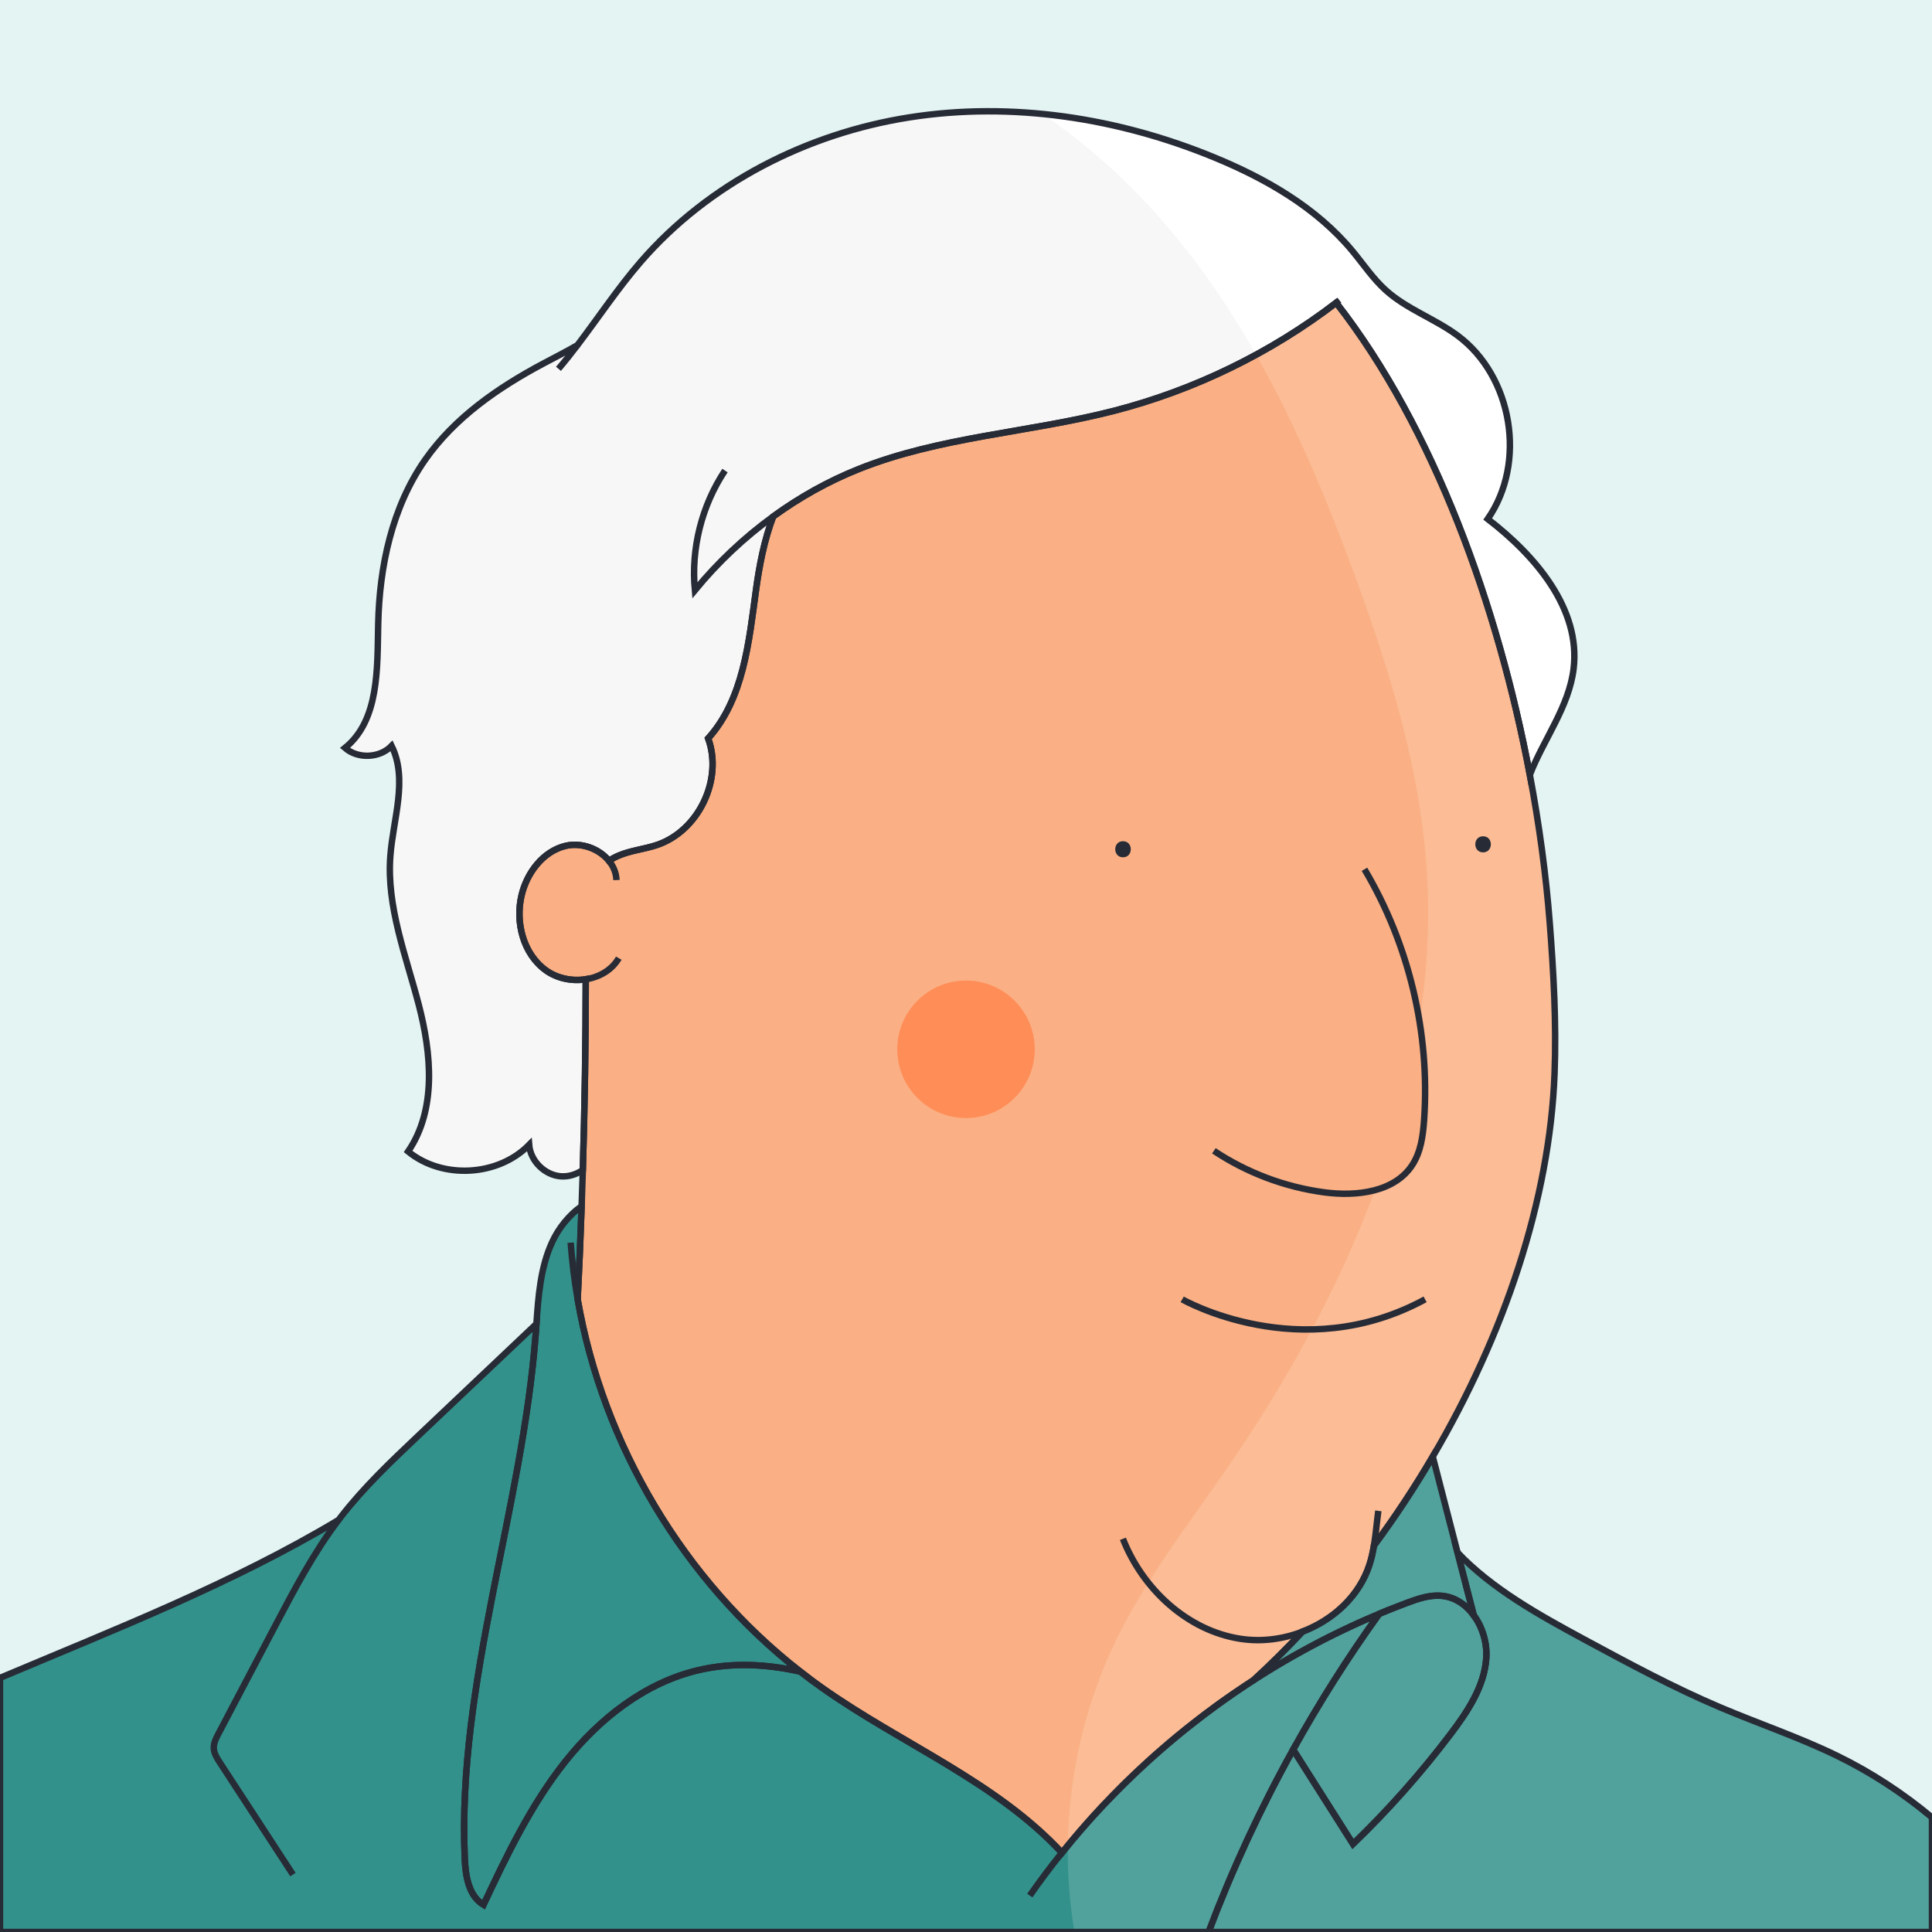 <?xml version="1.0" standalone="no"?>
<!DOCTYPE svg PUBLIC "-//W3C//DTD SVG 1.1//EN" "http://www.w3.org/Graphics/SVG/1.1/DTD/svg11.dtd">
<svg xmlns="http://www.w3.org/2000/svg" xmlns:xlink="http://www.w3.org/1999/xlink" version="1.1" id="Capa_1" x="0px" y="0px" viewBox="0 0 600 600" style="enable-background:new 0 0 600 600;" xml:space="preserve" width="600" height="600">
<style type="text/css">
	.st0{fill:#E3F4F3;}
	.st1{fill:#FAB084;}
	.st2{fill:#F7F7F7;}
	.st3{fill:#33918B;}
	.st4{fill:#FF8D58;}
	.st5{fill:none;}
	.st6{opacity:0.15;fill:#FFFFFF;}
	.st7{fill:#FFFFFF;}
	.st8{fill:none;stroke:#272B36;stroke-width:2;stroke-miterlimit:10;}
	.st9{fill:#272B36;}
</style>
<rect class="st0" width="600" height="600"/>
<path class="st1" d="M482.78,333.48c-1.51,39.32-15.72,81.28-37.83,118.87v0.01c-5.59,9.53-11.7,18.78-18.26,27.63  c-0.32,1.98-0.75,3.93-1.36,5.85c-3.14,9.79-11.23,17.2-20.85,20.89c0,0,0,0.01-0.01,0.01c-4.93,5.28-10.01,10.32-15.24,15.09  c0,0-0.01,0-0.01,0.01c-1.5,0.96-2.98,1.95-4.46,2.96c-0.53,0.34-1.06,0.7-1.58,1.07c-0.96,0.65-1.92,1.32-2.87,2  c-0.91,0.65-1.82,1.3-2.73,1.96c-0.01,0-0.01,0.01-0.02,0.02c-1.04,0.76-2.09,1.53-3.12,2.31c-0.02,0.01-0.04,0.03-0.06,0.04  c-1.02,0.77-2.03,1.54-3.03,2.33c-1.03,0.79-2.05,1.6-3.06,2.41c-0.01,0.01-0.03,0.02-0.04,0.03c-0.9,0.73-1.8,1.46-2.69,2.19  c-1.77,1.46-3.52,2.95-5.24,4.46c-0.51,0.43-1.01,0.87-1.51,1.32c-0.79,0.7-1.58,1.41-2.36,2.12c-1.2,1.09-2.39,2.19-3.57,3.31  c-1.03,0.97-2.06,1.96-3.07,2.96c-0.31,0.3-0.62,0.6-0.93,0.91c-0.99,0.98-1.98,1.96-2.94,2.96c-1.14,1.16-2.27,2.33-3.38,3.51  c-0.94,1.01-1.89,2.02-2.82,3.05c-0.64,0.7-1.27,1.39-1.88,2.1c-0.28,0.31-0.56,0.62-0.83,0.93c-0.59,0.66-1.16,1.32-1.73,1.99  c-0.82,0.94-1.63,1.89-2.42,2.85c-1.05,1.24-2.08,2.5-3.09,3.76c-20.42-22.04-49.69-33.74-74.35-51.13  c-2.35-1.66-4.66-3.37-6.92-5.14c-36.19-28.25-61.27-70.38-69.12-115.59v-0.01c0.48-9.64,0.9-19.3,1.23-28.95  c0.14-3.74,0.26-7.48,0.37-11.22c0.6-19.74,0.9-39.48,0.91-59.22c-4.28,0.67-8.9-0.26-12.42-2.81c-6.99-5.08-9.51-14.85-7.52-23.26  c1.66-7.04,6.69-13.71,13.73-15.38c4.86-1.15,10.39,0.9,13.43,4.66c0.91-0.61,1.88-1.14,2.89-1.58c3.82-1.65,8.06-2.02,12.01-3.35  c12.91-4.37,20.56-20.28,15.89-33.09c11-12.21,12.64-29.88,14.87-46.16c1.04-7.59,2.57-15.54,5.33-22.76  c8.21-5.96,17.11-10.95,26.54-14.72c25.19-10.08,52.96-11.32,79.24-18.08c24.96-6.42,48.6-17.92,69.07-33.58  c30.43,38.98,50.31,94.51,60.13,146.59c2.98,15.78,5.03,31.24,6.17,45.82C482.49,302.08,483.38,317.79,482.78,333.48z"/>
<path class="st2" d="M488.7,207.65c-1.42,11.84-9.27,21.89-13.6,32.96c-9.82-52.08-29.7-107.61-60.13-146.59  c-20.47,15.66-44.11,27.16-69.07,33.58c-26.28,6.76-54.05,8-79.24,18.08c-9.43,3.77-18.33,8.76-26.54,14.72  c-2.76,7.22-4.29,15.17-5.33,22.76c-2.23,16.28-3.87,33.95-14.87,46.16c4.67,12.81-2.98,28.72-15.89,33.09  c-3.95,1.33-8.19,1.7-12.01,3.35c-1.01,0.44-1.98,0.97-2.89,1.58c-3.04-3.76-8.57-5.81-13.43-4.66  c-7.04,1.67-12.07,8.34-13.73,15.38c-1.99,8.41,0.53,18.18,7.52,23.26c3.52,2.55,8.14,3.48,12.42,2.81  c-0.01,19.74-0.31,39.48-0.91,59.22c-2,1.4-4.46,2.16-6.9,1.96c-4.99-0.41-9.37-4.78-9.77-9.78c-9.64,9.85-26.93,10.8-37.59,2.08  c8.88-12.99,7.27-30.39,3.3-45.61c-3.97-15.22-10-30.41-8.82-46.1c0.86-11.57,5.53-23.84,0.4-34.25  c-3.71,3.82-10.46,4.12-14.48,0.63c10.68-8.65,10.01-24.7,10.31-38.44c0.39-17.94,4.29-36.31,14.56-51.02  c9.12-13.06,22.63-22.42,36.7-29.9c3.49-1.85,7.12-3.7,10.61-5.72c6.57-8.61,12.56-17.69,19.65-25.88  c21.11-24.37,51.6-39.87,83.46-44.87c31.85-5,64.9,0.16,94.71,12.45c16.09,6.63,31.68,15.6,42.82,28.99  c3.42,4.12,6.42,8.64,10.39,12.23c6.53,5.9,15.2,8.83,22.27,14.06c17.14,12.67,21.56,39.51,9.4,57  C476.86,172.58,490.93,189.07,488.7,207.65z"/>
<path class="st3" d="M428.32,501.2c-9.72,13.51-18.65,27.6-26.72,42.15c-10.12,18.21-18.9,37.16-26.26,56.65H0v-78.91  c35.83-15.12,72.12-29.28,105.13-49.04c0.22-0.3,0.44-0.59,0.67-0.88c7.13-9.22,15.63-17.27,24.09-25.28  c12.23-11.59,24.47-23.18,36.7-34.76c-0.08,1.07-0.15,2.14-0.23,3.21c-4.17,54.7-24.38,107.96-22.03,162.76  c0.23,5.42,1.17,11.67,5.83,14.45c7.27-15.46,14.72-31.04,25.35-44.43c10.62-13.39,24.84-24.59,41.48-28.46  c10.51-2.44,21.08-1.87,31.53,0.46c2.26,1.77,4.57,3.48,6.92,5.14c24.66,17.39,53.93,29.09,74.35,51.13  c1.01-1.26,2.04-2.52,3.09-3.76c0.79-0.96,1.6-1.91,2.42-2.85c0.57-0.67,1.15-1.33,1.73-1.99c0.27-0.31,0.55-0.62,0.83-0.93  c0.62-0.71,1.25-1.41,1.88-2.1c0.93-1.03,1.88-2.04,2.82-3.05c1.11-1.18,2.24-2.35,3.38-3.51c0.96-1,1.95-1.98,2.94-2.96  c0.31-0.31,0.62-0.61,0.93-0.91c1.01-1,2.04-1.99,3.07-2.96c1.18-1.11,2.37-2.22,3.57-3.31c0.78-0.71,1.57-1.42,2.36-2.12  c0.5-0.45,1-0.89,1.51-1.32c1.72-1.51,3.47-3,5.24-4.46c0.89-0.73,1.79-1.46,2.69-2.19c0.01-0.01,0.03-0.02,0.04-0.03  c1.01-0.81,2.03-1.62,3.06-2.41c1-0.78,2.01-1.56,3.03-2.33c0.02-0.01,0.04-0.03,0.06-0.04c1.03-0.78,2.08-1.55,3.12-2.31  c0.01-0.01,0.01-0.02,0.02-0.02c0.91-0.66,1.82-1.31,2.73-1.96c0.95-0.68,1.91-1.35,2.87-2c0.52-0.37,1.05-0.73,1.58-1.07  c1.48-1.01,2.96-2,4.46-2.96c0-0.01,0.01-0.01,0.01-0.01c0.05-0.03,0.09-0.06,0.14-0.09c0.69-0.45,1.39-0.9,2.09-1.34  c0.81-0.51,1.63-1.02,2.45-1.53c1-0.61,2-1.22,3.01-1.83c0.12-0.06,0.24-0.14,0.36-0.21c1.04-0.62,2.09-1.23,3.14-1.83  c0.91-0.53,1.83-1.05,2.75-1.56c0.42-0.24,0.84-0.47,1.27-0.7c0.9-0.5,1.81-1,2.72-1.48c1.23-0.66,2.46-1.31,3.7-1.95  c1.02-0.52,2.05-1.03,3.08-1.54c0.19-0.1,0.39-0.2,0.59-0.29c0.65-0.33,1.3-0.64,1.95-0.95c0.58-0.28,1.15-0.56,1.74-0.83  c1.09-0.52,2.19-1.03,3.29-1.53c0.92-0.42,1.84-0.83,2.76-1.23C425.61,502.35,426.96,501.77,428.32,501.2z"/>
<path class="st3" d="M248.52,519.12c-10.45-2.33-21.02-2.9-31.53-0.46c-16.64,3.87-30.86,15.07-41.48,28.46  c-10.63,13.39-18.08,28.97-25.35,44.43c-4.66-2.78-5.6-9.03-5.83-14.45c-2.35-54.8,17.86-108.06,22.03-162.76  c0.08-1.07,0.15-2.14,0.23-3.21c0.61-8.66,1.25-17.44,4.84-25.29c2.02-4.41,5.26-8.46,9.2-11.27c-0.33,9.65-0.75,19.31-1.23,28.95  v0.01C187.25,448.74,212.33,490.87,248.52,519.12z"/>
<path class="st3" d="M600,564.42V600H375.34c7.36-19.49,16.14-38.44,26.26-56.65c6.19,9.77,12.39,19.54,18.59,29.32  c10.94-10.55,21.06-21.94,30.24-34.06c5.32-7.03,10.51-14.78,11.14-23.58c0.33-4.68-1.13-9.66-3.89-13.41  c-1.67-6.48-3.35-12.95-5.02-19.43c10.79,11.3,25.28,19.34,39.23,26.88c13.88,7.49,27.78,14.99,42.3,21.15  c12.03,5.1,24.46,9.28,36.21,14.99C581.03,550.38,590.96,556.87,600,564.42z"/>
<path class="st3" d="M461.57,515.03c-0.63,8.8-5.82,16.55-11.14,23.58c-9.18,12.12-19.3,23.51-30.24,34.06  c-6.2-9.78-12.4-19.55-18.59-29.32c8.07-14.55,17-28.64,26.72-42.15c2.85-1.19,5.72-2.33,8.61-3.41c3.46-1.3,7.09-2.53,10.77-2.2  c4.11,0.37,7.54,2.73,9.98,6.03C460.44,505.37,461.9,510.35,461.57,515.03z"/>
<path class="st3" d="M457.68,501.62c-2.44-3.3-5.87-5.66-9.98-6.03c-3.68-0.33-7.31,0.9-10.77,2.2c-2.89,1.08-5.76,2.22-8.61,3.41  c-1.36,0.57-2.71,1.15-4.05,1.74c-0.92,0.4-1.84,0.81-2.76,1.23c-1.1,0.5-2.2,1.01-3.29,1.53c-0.59,0.27-1.16,0.55-1.74,0.83  c-0.65,0.31-1.3,0.62-1.95,0.95c-0.2,0.09-0.4,0.19-0.59,0.29c-1.03,0.51-2.06,1.02-3.08,1.54c-1.24,0.64-2.47,1.29-3.7,1.95  c-0.91,0.48-1.82,0.98-2.72,1.48c-0.43,0.23-0.85,0.46-1.27,0.7c-0.92,0.51-1.84,1.03-2.75,1.56c-1.05,0.6-2.1,1.21-3.14,1.83  c-0.12,0.07-0.24,0.15-0.36,0.21c-1.01,0.61-2.01,1.22-3.01,1.83c-0.82,0.51-1.64,1.02-2.45,1.53c-0.7,0.44-1.4,0.89-2.09,1.34  c-0.05,0.03-0.09,0.06-0.14,0.09c5.23-4.77,10.31-9.81,15.24-15.09c0.01,0,0.01-0.01,0.01-0.01c9.62-3.69,17.71-11.1,20.85-20.89  c0.61-1.92,1.04-3.87,1.36-5.85c6.56-8.85,12.67-18.1,18.26-27.63c2.57,9.94,5.14,19.89,7.71,29.83  C454.33,488.67,456.01,495.14,457.68,501.62z"/>
<circle class="st4" cx="300" cy="325.87" r="21.35"/>
<path class="st5" d="M192.17,297.57c-2.16,3.7-6.04,5.9-10.26,6.56"/>
<path class="st5" d="M191.45,273.31c-0.08-2.25-0.95-4.28-2.32-5.97"/>
<path class="st5" d="M225.15,146.14c-7.22,10.85-10.58,24.21-9.35,37.18c7.09-8.62,15.28-16.37,24.32-22.92"/>
<path class="st5" d="M415.98,93.25c-0.34,0.26-0.67,0.52-1.01,0.77"/>
<path class="st5" d="M179.4,403.52c-1.02-5.83-1.74-11.7-2.17-17.61"/>
<path class="st5" d="M329.79,575.39c-3.49,4.32-6.81,8.75-9.98,13.3"/>
<path class="st5" d="M90.98,582.17c-7.57-11.6-15.13-23.19-22.7-34.79c-0.89-1.37-1.81-2.82-1.88-4.45c-0.07-1.6,0.7-3.11,1.45-4.53  c5.88-11.18,11.77-22.36,17.65-33.55c5.95-11.28,11.92-22.64,19.63-32.8"/>
<path class="st5" d="M179.32,107.2c-1.89,2.5-3.84,4.95-5.88,7.34"/>
<path class="st5" d="M428.05,469.21c-0.48,3.59-0.76,7.22-1.36,10.78"/>
<path class="st5" d="M348.73,477.89c6.13,15.6,20.03,28.57,36.6,31.07c6.41,0.97,13.08,0.12,19.14-2.22"/>
<path class="st5" d="M423.75,269.96c13.84,23.28,20.39,50.83,18.52,77.85c-0.34,4.86-1.01,9.91-3.67,13.99  c-5.51,8.44-17.34,9.83-27.34,8.49c-12.21-1.63-24.03-6.08-34.28-12.9"/>
<path class="st6" d="M600,564.42V600H333.69c-1.5-8.87-2.18-17.87-2.07-26.86c0.29-22.03,5.38-44.03,15.02-63.85  c2.98-6.12,6.36-12.02,9.97-17.78c7.4-11.78,15.78-22.99,23.71-34.44c18.74-27.07,35.26-56.56,46.7-87.47  c4.73-1.27,8.89-3.7,11.57-7.8c2.66-4.08,3.33-9.12,3.67-13.99c0.7-10.18,0.21-20.44-1.42-30.52v-0.01  c2.52-16.24,3.33-32.69,2.09-49.25c-2.27-30.14-11.26-59.37-21.61-87.77c-8.77-24.05-18.64-47.88-31.24-70.1  c8.7-4.72,17.03-10.12,24.89-16.14c30.43,38.98,50.31,94.51,60.13,146.59c2.98,15.78,5.03,31.24,6.17,45.82  c1.22,15.65,2.11,31.36,1.51,47.05c-1.51,39.32-15.72,81.28-37.83,118.87v0.01c2.57,9.94,5.14,19.89,7.71,29.83  c10.79,11.3,25.28,19.34,39.23,26.88c13.88,7.49,27.78,14.99,42.3,21.15c12.03,5.1,24.46,9.28,36.21,14.99  C581.03,550.38,590.96,556.87,600,564.42z"/>
<path class="st7" d="M488.7,207.65c-1.42,11.84-9.27,21.89-13.6,32.96c-9.82-52.08-29.7-107.61-60.13-146.59  c-7.86,6.02-16.19,11.42-24.89,16.14c-4.78-8.44-9.96-16.66-15.63-24.56c-13.92-19.42-30.97-36.97-50.76-50.22  c18.32,1.8,36.42,6.49,53.45,13.52c16.09,6.63,31.68,15.6,42.82,28.99c3.42,4.12,6.42,8.64,10.39,12.23  c6.53,5.9,15.2,8.83,22.27,14.06c17.14,12.67,21.56,39.51,9.4,57C476.86,172.58,490.93,189.07,488.7,207.65z"/>
<path class="st8" d="M482.78,333.48c-1.51,39.32-15.72,81.28-37.83,118.87v0.01c-5.59,9.53-11.7,18.78-18.26,27.63  c-0.32,1.98-0.75,3.93-1.36,5.85c-3.14,9.79-11.23,17.2-20.85,20.89c0,0,0,0.01-0.01,0.01c-4.93,5.28-10.01,10.32-15.24,15.09  c0,0-0.01,0-0.01,0.01c-1.5,0.96-2.98,1.95-4.46,2.96c-0.53,0.34-1.06,0.7-1.58,1.07c-0.96,0.65-1.92,1.32-2.87,2  c-0.91,0.65-1.82,1.3-2.73,1.96c-0.01,0-0.01,0.01-0.02,0.02c-1.04,0.76-2.09,1.53-3.12,2.31c-0.02,0.01-0.04,0.03-0.06,0.04  c-1.02,0.77-2.03,1.54-3.03,2.33c-1.03,0.79-2.05,1.6-3.06,2.41c-0.01,0.01-0.03,0.02-0.04,0.03c-0.9,0.73-1.8,1.46-2.69,2.19  c-1.77,1.46-3.52,2.95-5.24,4.46c-0.51,0.43-1.01,0.87-1.51,1.32c-0.79,0.7-1.58,1.41-2.36,2.12c-1.2,1.09-2.39,2.19-3.57,3.31  c-1.03,0.97-2.06,1.96-3.07,2.96c-0.31,0.3-0.62,0.6-0.93,0.91c-0.99,0.98-1.98,1.96-2.94,2.96c-1.14,1.16-2.27,2.33-3.38,3.51  c-0.94,1.01-1.89,2.02-2.82,3.05c-0.64,0.7-1.27,1.39-1.88,2.1c-0.28,0.31-0.56,0.62-0.83,0.93c-0.59,0.66-1.16,1.32-1.73,1.99  c-0.82,0.94-1.63,1.89-2.42,2.85c-1.05,1.24-2.08,2.5-3.09,3.76c-20.42-22.04-49.69-33.74-74.35-51.13  c-2.35-1.66-4.66-3.37-6.92-5.14c-36.19-28.25-61.27-70.38-69.12-115.59v-0.01c0.48-9.64,0.9-19.3,1.23-28.95  c0.14-3.74,0.26-7.48,0.37-11.22c0.6-19.74,0.9-39.48,0.91-59.22c-4.28,0.67-8.9-0.26-12.42-2.81c-6.99-5.08-9.51-14.85-7.52-23.26  c1.66-7.04,6.69-13.71,13.73-15.38c4.86-1.15,10.39,0.9,13.43,4.66c0.91-0.61,1.88-1.14,2.89-1.58c3.82-1.65,8.06-2.02,12.01-3.35  c12.91-4.37,20.56-20.28,15.89-33.09c11-12.21,12.64-29.88,14.87-46.16c1.04-7.59,2.57-15.54,5.33-22.76  c8.21-5.96,17.11-10.95,26.54-14.72c25.19-10.08,52.96-11.32,79.24-18.08c24.96-6.42,48.6-17.92,69.07-33.58  c30.43,38.98,50.31,94.51,60.13,146.59c2.98,15.78,5.03,31.24,6.17,45.82C482.49,302.08,483.38,317.79,482.78,333.48z"/>
<path class="st8" d="M488.7,207.65c-1.42,11.84-9.27,21.89-13.6,32.96c-9.82-52.08-29.7-107.61-60.13-146.59  c-20.47,15.66-44.11,27.16-69.07,33.58c-26.28,6.76-54.05,8-79.24,18.08c-9.43,3.77-18.33,8.76-26.54,14.72  c-2.76,7.22-4.29,15.17-5.33,22.76c-2.23,16.28-3.87,33.95-14.87,46.16c4.67,12.81-2.98,28.72-15.89,33.09  c-3.95,1.33-8.19,1.7-12.01,3.35c-1.01,0.44-1.98,0.97-2.89,1.58c-3.04-3.76-8.57-5.81-13.43-4.66  c-7.04,1.67-12.07,8.34-13.73,15.38c-1.99,8.41,0.53,18.18,7.52,23.26c3.52,2.55,8.14,3.48,12.42,2.81  c-0.01,19.74-0.31,39.48-0.91,59.22c-2,1.4-4.46,2.16-6.9,1.96c-4.99-0.41-9.37-4.78-9.77-9.78c-9.64,9.85-26.93,10.8-37.59,2.08  c8.88-12.99,7.27-30.39,3.3-45.61c-3.97-15.22-10-30.41-8.82-46.1c0.86-11.57,5.53-23.84,0.4-34.25  c-3.71,3.82-10.46,4.12-14.48,0.63c10.68-8.65,10.01-24.7,10.31-38.44c0.39-17.94,4.29-36.31,14.56-51.02  c9.12-13.06,22.63-22.42,36.7-29.9c3.49-1.85,7.12-3.7,10.61-5.72c6.57-8.61,12.56-17.69,19.65-25.88  c21.11-24.37,51.6-39.87,83.46-44.87c31.85-5,64.9,0.16,94.71,12.45c16.09,6.63,31.68,15.6,42.82,28.99  c3.42,4.12,6.42,8.64,10.39,12.23c6.53,5.9,15.2,8.83,22.27,14.06c17.14,12.67,21.56,39.51,9.4,57  C476.86,172.58,490.93,189.07,488.7,207.65z"/>
<path class="st8" d="M428.32,501.2c-9.72,13.51-18.65,27.6-26.72,42.15c-10.12,18.21-18.9,37.16-26.26,56.65H0v-78.91  c35.83-15.12,72.12-29.28,105.13-49.04c0.22-0.3,0.44-0.59,0.67-0.88c7.13-9.22,15.63-17.27,24.09-25.28  c12.23-11.59,24.47-23.18,36.7-34.76c-0.08,1.07-0.15,2.14-0.23,3.21c-4.17,54.7-24.38,107.96-22.03,162.76  c0.23,5.42,1.17,11.67,5.83,14.45c7.27-15.46,14.72-31.04,25.35-44.43c10.62-13.39,24.84-24.59,41.48-28.46  c10.51-2.44,21.08-1.87,31.53,0.46c2.26,1.77,4.57,3.48,6.92,5.14c24.66,17.39,53.93,29.09,74.35,51.13  c1.01-1.26,2.04-2.52,3.09-3.76c0.79-0.96,1.6-1.91,2.42-2.85c0.57-0.67,1.15-1.33,1.73-1.99c0.27-0.31,0.55-0.62,0.83-0.93  c0.62-0.71,1.25-1.41,1.88-2.1c0.93-1.03,1.88-2.04,2.82-3.05c1.11-1.18,2.24-2.35,3.38-3.51c0.96-1,1.95-1.98,2.94-2.96  c0.31-0.31,0.62-0.61,0.93-0.91c1.01-1,2.04-1.99,3.07-2.96c1.18-1.11,2.37-2.22,3.57-3.31c0.78-0.71,1.57-1.42,2.36-2.12  c0.5-0.45,1-0.89,1.51-1.32c1.72-1.51,3.47-3,5.24-4.46c0.89-0.73,1.79-1.46,2.69-2.19c0.01-0.01,0.03-0.02,0.04-0.03  c1.01-0.81,2.03-1.62,3.06-2.41c1-0.78,2.01-1.56,3.03-2.33c0.02-0.01,0.04-0.03,0.06-0.04c1.03-0.78,2.08-1.55,3.12-2.31  c0.01-0.01,0.01-0.02,0.02-0.02c0.91-0.66,1.82-1.31,2.73-1.96c0.95-0.68,1.91-1.35,2.87-2c0.52-0.37,1.05-0.73,1.58-1.07  c1.48-1.01,2.96-2,4.46-2.96c0-0.01,0.01-0.01,0.01-0.01c0.05-0.03,0.09-0.06,0.14-0.09c0.69-0.45,1.39-0.9,2.09-1.34  c0.81-0.51,1.63-1.02,2.45-1.53c1-0.61,2-1.22,3.01-1.83c0.12-0.06,0.24-0.14,0.36-0.21c1.04-0.62,2.09-1.23,3.14-1.83  c0.91-0.53,1.83-1.05,2.75-1.56c0.42-0.24,0.84-0.47,1.27-0.7c0.9-0.5,1.81-1,2.72-1.48c1.23-0.66,2.46-1.31,3.7-1.95  c1.02-0.52,2.05-1.03,3.08-1.54c0.19-0.1,0.39-0.2,0.59-0.29c0.65-0.33,1.3-0.64,1.95-0.95c0.58-0.28,1.15-0.56,1.74-0.83  c1.09-0.52,2.19-1.03,3.29-1.53c0.92-0.42,1.84-0.83,2.76-1.23C425.61,502.35,426.96,501.77,428.32,501.2z"/>
<path class="st8" d="M248.52,519.12c-10.45-2.33-21.02-2.9-31.53-0.46c-16.64,3.87-30.86,15.07-41.48,28.46  c-10.63,13.39-18.08,28.97-25.35,44.43c-4.66-2.78-5.6-9.03-5.83-14.45c-2.35-54.8,17.86-108.06,22.03-162.76  c0.08-1.07,0.15-2.14,0.23-3.21c0.61-8.66,1.25-17.44,4.84-25.29c2.02-4.41,5.26-8.46,9.2-11.27c-0.33,9.65-0.75,19.31-1.23,28.95  v0.01C187.25,448.74,212.33,490.87,248.52,519.12z"/>
<path class="st8" d="M600,564.42V600H375.34c7.36-19.49,16.14-38.44,26.26-56.65c6.19,9.77,12.39,19.54,18.59,29.32  c10.94-10.55,21.06-21.94,30.24-34.06c5.32-7.03,10.51-14.78,11.14-23.58c0.33-4.68-1.13-9.66-3.89-13.41  c-1.67-6.48-3.35-12.95-5.02-19.43c10.79,11.3,25.28,19.34,39.23,26.88c13.88,7.49,27.78,14.99,42.3,21.15  c12.03,5.1,24.46,9.28,36.21,14.99C581.03,550.38,590.96,556.87,600,564.42z"/>
<path class="st8" d="M461.57,515.03c-0.63,8.8-5.82,16.55-11.14,23.58c-9.18,12.12-19.3,23.51-30.24,34.06  c-6.2-9.78-12.4-19.55-18.59-29.32c8.07-14.55,17-28.64,26.72-42.15c2.85-1.19,5.72-2.33,8.61-3.41c3.46-1.3,7.09-2.53,10.77-2.2  c4.11,0.37,7.54,2.73,9.98,6.03C460.44,505.37,461.9,510.35,461.57,515.03z"/>
<path class="st8" d="M457.68,501.62c-2.44-3.3-5.87-5.66-9.98-6.03c-3.68-0.33-7.31,0.9-10.77,2.2c-2.89,1.08-5.76,2.22-8.61,3.41  c-1.36,0.57-2.71,1.15-4.05,1.74c-0.92,0.4-1.84,0.81-2.76,1.23c-1.1,0.5-2.2,1.01-3.29,1.53c-0.59,0.27-1.16,0.55-1.74,0.83  c-0.65,0.31-1.3,0.62-1.95,0.95c-0.2,0.09-0.4,0.19-0.59,0.29c-1.03,0.51-2.06,1.02-3.08,1.54c-1.24,0.64-2.47,1.29-3.7,1.95  c-0.91,0.48-1.82,0.98-2.72,1.48c-0.43,0.23-0.85,0.46-1.27,0.7c-0.92,0.51-1.84,1.03-2.75,1.56c-1.05,0.6-2.1,1.21-3.14,1.83  c-0.12,0.07-0.24,0.15-0.36,0.21c-1.01,0.61-2.01,1.22-3.01,1.83c-0.82,0.51-1.64,1.02-2.45,1.53c-0.7,0.44-1.4,0.89-2.09,1.34  c-0.05,0.03-0.09,0.06-0.14,0.09c5.23-4.77,10.31-9.81,15.24-15.09c0.01,0,0.01-0.01,0.01-0.01c9.62-3.69,17.71-11.1,20.85-20.89  c0.61-1.92,1.04-3.87,1.36-5.85c6.56-8.85,12.67-18.1,18.26-27.63c2.57,9.94,5.14,19.89,7.71,29.83  C454.33,488.67,456.01,495.14,457.68,501.62z"/>
<path class="st8" d="M192.17,297.57c-2.16,3.7-6.04,5.9-10.26,6.56"/>
<path class="st8" d="M191.45,273.31c-0.08-2.25-0.95-4.28-2.32-5.97"/>
<path class="st8" d="M225.15,146.14c-7.22,10.85-10.58,24.21-9.35,37.18c7.09-8.62,15.28-16.37,24.32-22.92"/>
<path class="st8" d="M415.98,93.25c-0.34,0.26-0.67,0.52-1.01,0.77"/>
<path class="st8" d="M179.4,403.52c-1.02-5.83-1.74-11.7-2.17-17.61"/>
<path class="st8" d="M329.79,575.39c-3.49,4.32-6.81,8.75-9.98,13.3"/>
<path class="st8" d="M90.98,582.17c-7.57-11.6-15.13-23.19-22.7-34.79c-0.89-1.37-1.81-2.82-1.88-4.45c-0.07-1.6,0.7-3.11,1.45-4.53  c5.88-11.18,11.77-22.36,17.65-33.55c5.95-11.28,11.92-22.64,19.63-32.8"/>
<path class="st8" d="M179.32,107.2c-1.89,2.5-3.84,4.95-5.88,7.34"/>
<path class="st8" d="M428.05,469.21c-0.48,3.59-0.76,7.22-1.36,10.78"/>
<path class="st8" d="M348.73,477.89c6.13,15.6,20.03,28.57,36.6,31.07c6.41,0.97,13.08,0.12,19.14-2.22"/>
<path class="st8" d="M423.75,269.96c13.84,23.28,20.39,50.83,18.52,77.85c-0.34,4.86-1.01,9.91-3.67,13.99  c-5.51,8.44-17.34,9.83-27.34,8.49c-12.21-1.63-24.03-6.08-34.28-12.9"/>
<path class="st8" d="M367.14,403.52c0,0,36.75,21.06,75.44,0"/>
<g>
	<g>
		<path class="st9" d="M348.76,266.24c3.22,0,3.22-5,0-5C345.54,261.24,345.54,266.24,348.76,266.24L348.76,266.24z"/>
	</g>
</g>
<g>
	<g>
		<path class="st9" d="M460.58,264.71c3.22,0,3.22-5,0-5C457.37,259.71,457.36,264.71,460.58,264.71L460.58,264.71z"/>
	</g>
</g>
</svg>